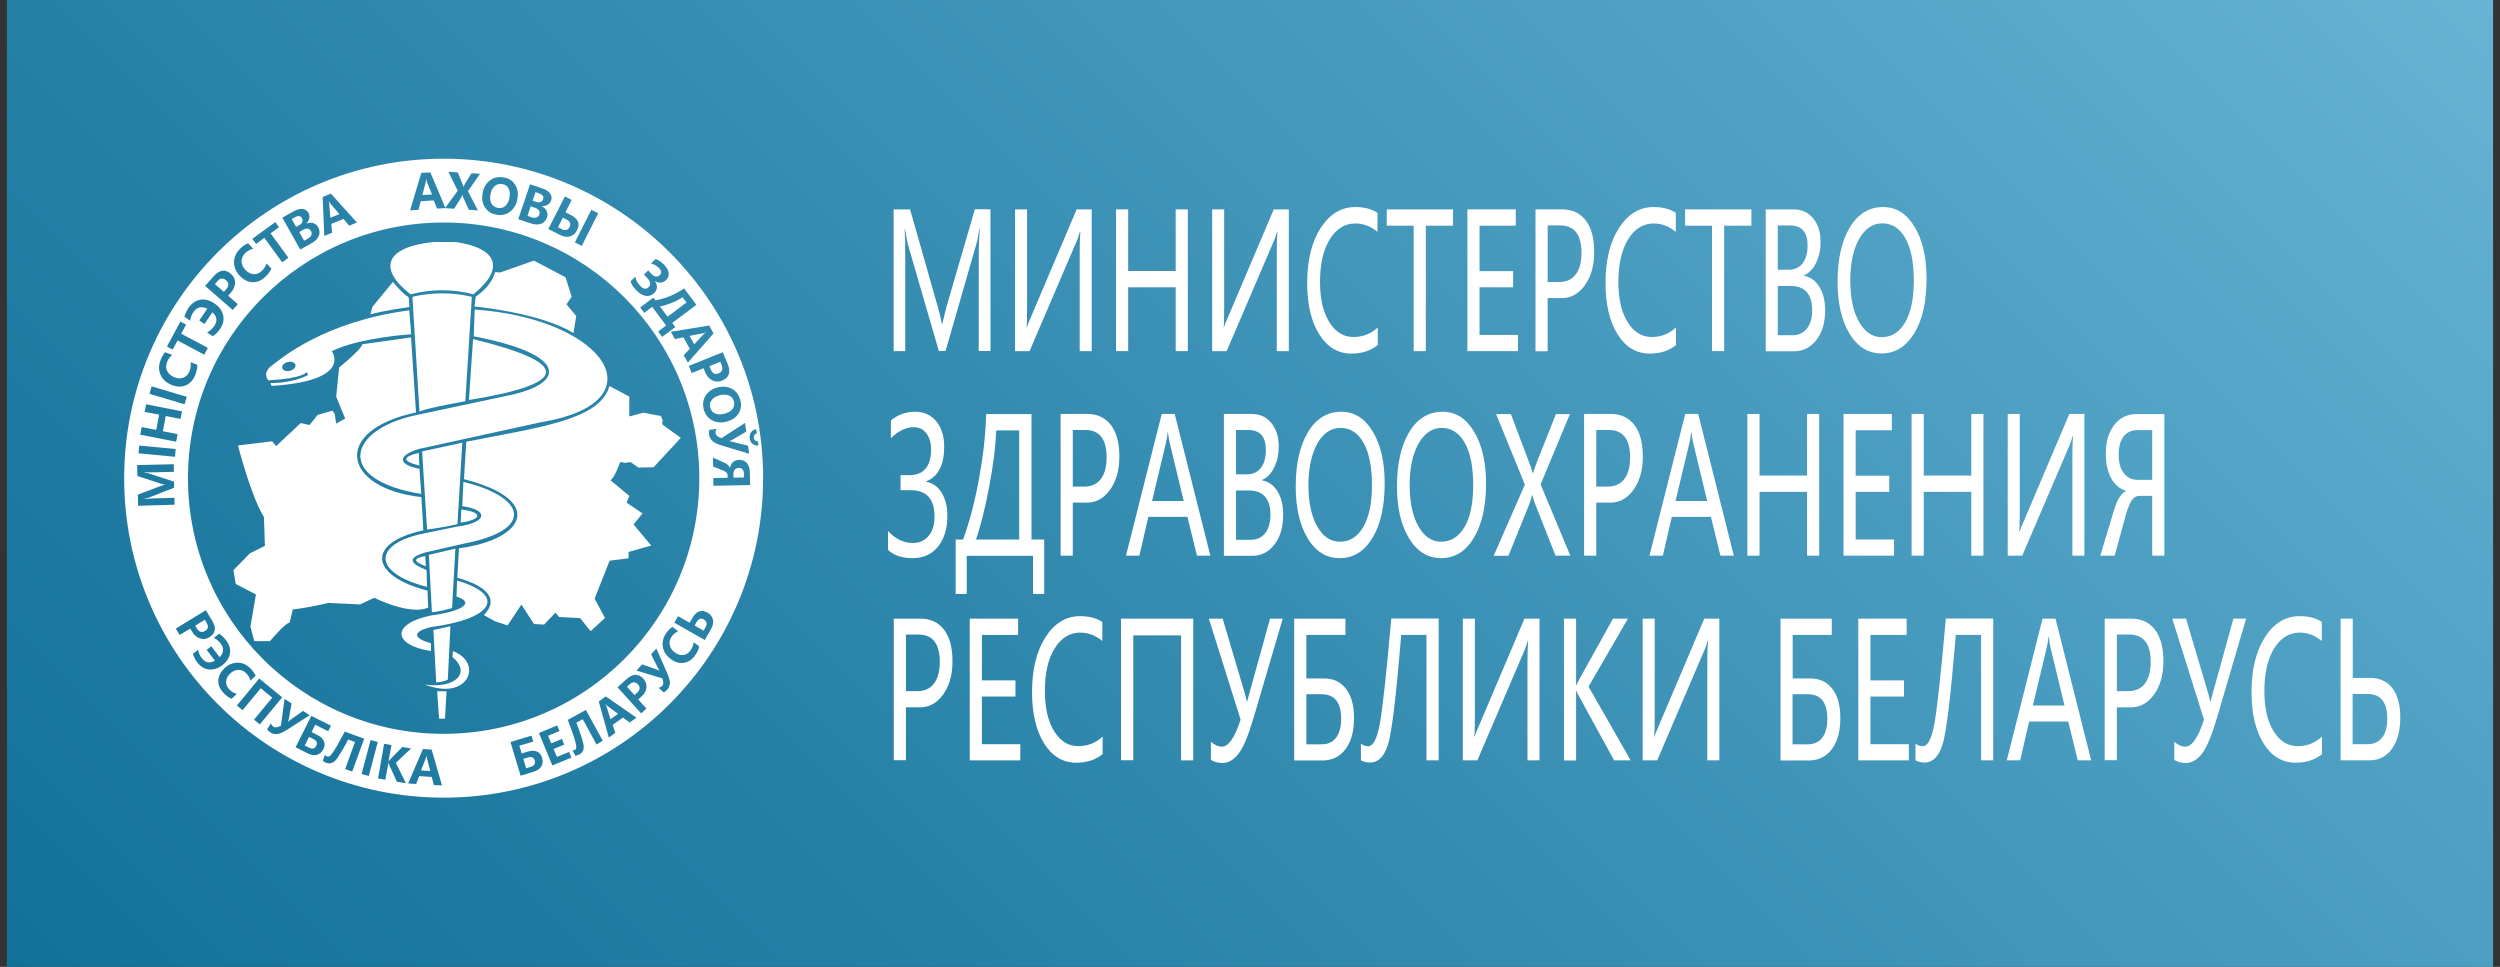 <svg width="181" height="70" viewBox="0 0 181 70" fill="none" xmlns="http://www.w3.org/2000/svg">
<rect x="0" y="0" width="181" height="70" fill="#333333" stroke="none"/>
<g clip-path="url(#clip0_3_2)">
<g clip-path="url(#clip1_3_2)">
<path d="M180.5 0H0.5V70.29H180.5V0Z" fill="url(#paint0_linear_3_2)"/>
<path d="M70.86 25.42V18.62C70.86 18.06 70.88 17.39 70.93 16.6H70.9C70.82 17.09 70.76 17.44 70.7 17.63L68.46 25.41H67.97L65.73 17.69C65.68 17.51 65.61 17.15 65.53 16.6H65.5C65.53 17.08 65.54 17.77 65.54 18.68V25.42H64.7V15.16H65.89L67.89 22.19C68.04 22.73 68.14 23.15 68.19 23.45H68.22C68.37 22.82 68.48 22.39 68.54 22.16L70.58 15.15H71.71V25.41H70.86V25.42Z" fill="white"/>
<path d="M79.04 25.42H78.17V18.21C78.17 17.58 78.19 17.1 78.22 16.77H78.19C78.12 17.03 78.04 17.25 77.96 17.44L74.54 25.42H73.49V15.16H74.36V22.21C74.36 22.98 74.35 23.48 74.32 23.71H74.34C74.39 23.54 74.48 23.3 74.62 23L77.95 15.16H79.04V25.42Z" fill="white"/>
<path d="M86 25.42H85.12V20.8H81.68V25.42H80.8V15.16H81.68V19.62H85.12V15.16H86V25.42Z" fill="white"/>
<path d="M93.31 25.42H92.44V18.21C92.44 17.58 92.46 17.1 92.49 16.77H92.46C92.39 17.03 92.31 17.25 92.23 17.44L88.81 25.42H87.76V15.16H88.63V22.21C88.63 22.98 88.62 23.48 88.59 23.71H88.61C88.66 23.54 88.75 23.3 88.89 23L92.22 15.16H93.31V25.42Z" fill="white"/>
<path d="M99.72 25C99.22 25.4 98.59 25.6 97.84 25.6C96.87 25.6 96.09 25.13 95.51 24.2C94.93 23.27 94.64 22.03 94.64 20.49C94.64 18.84 94.97 17.51 95.62 16.5C96.28 15.49 97.11 14.99 98.12 14.99C98.77 14.99 99.31 15.13 99.73 15.41V16.79C99.24 16.38 98.71 16.18 98.13 16.18C97.37 16.18 96.75 16.56 96.28 17.32C95.81 18.08 95.57 19.11 95.57 20.4C95.57 21.63 95.79 22.6 96.24 23.32C96.69 24.04 97.27 24.4 97.99 24.4C98.66 24.4 99.25 24.17 99.75 23.71V25H99.72Z" fill="white"/>
<path d="M105.19 16.34H103.23V25.42H102.35V16.34H100.4V15.16H105.2V16.34H105.19Z" fill="white"/>
<path d="M109.89 25.42H106.24V15.16H109.74V16.34H107.12V19.63H109.55V20.8H107.12V24.25H109.9V25.42H109.89Z" fill="white"/>
<path d="M112.05 21.59V25.43H111.17V15.16H113.1C113.83 15.16 114.4 15.43 114.81 15.96C115.22 16.49 115.42 17.26 115.42 18.25C115.42 19.26 115.18 20.07 114.71 20.7C114.24 21.33 113.64 21.62 112.93 21.58H112.05V21.59ZM112.05 16.33V20.42H112.86C113.4 20.42 113.8 20.24 114.08 19.87C114.36 19.51 114.5 18.98 114.5 18.3C114.5 16.98 113.98 16.32 112.95 16.32H112.05V16.33Z" fill="white"/>
<path d="M121.32 25C120.82 25.4 120.19 25.6 119.44 25.6C118.47 25.6 117.69 25.13 117.11 24.2C116.53 23.27 116.24 22.03 116.24 20.49C116.24 18.84 116.57 17.51 117.22 16.5C117.87 15.49 118.71 14.99 119.72 14.99C120.37 14.99 120.91 15.13 121.33 15.41V16.79C120.84 16.38 120.31 16.18 119.73 16.18C118.97 16.18 118.35 16.56 117.88 17.32C117.41 18.08 117.17 19.11 117.17 20.4C117.17 21.63 117.39 22.6 117.84 23.32C118.28 24.04 118.87 24.4 119.59 24.4C120.26 24.4 120.85 24.17 121.34 23.71V25H121.32Z" fill="white"/>
<path d="M126.79 16.34H124.83V25.42H123.95V16.34H122V15.16H126.8V16.34H126.79Z" fill="white"/>
<path d="M127.84 25.42V15.16H129.84C130.44 15.16 130.91 15.37 131.27 15.81C131.63 16.24 131.81 16.81 131.81 17.52C131.81 18.09 131.7 18.58 131.49 19.02C131.28 19.46 130.99 19.76 130.61 19.94V19.97C131.07 20.05 131.44 20.31 131.72 20.76C132 21.21 132.14 21.78 132.14 22.47C132.14 23.35 131.93 24.07 131.51 24.61C131.09 25.15 130.55 25.43 129.9 25.43H127.84V25.42ZM128.71 16.32V19.53H129.51C129.93 19.53 130.27 19.37 130.51 19.06C130.75 18.75 130.87 18.32 130.87 17.77C130.87 16.8 130.44 16.32 129.59 16.32H128.71ZM128.71 20.69V24.27H129.76C130.22 24.27 130.57 24.11 130.82 23.79C131.07 23.47 131.2 23.03 131.2 22.46C131.2 21.29 130.67 20.7 129.62 20.7H128.71V20.69Z" fill="white"/>
<path d="M133.04 20.41C133.04 18.75 133.34 17.44 133.93 16.46C134.52 15.48 135.33 14.99 136.34 14.99C137.28 14.99 138.05 15.47 138.62 16.43C139.2 17.39 139.48 18.64 139.48 20.17C139.48 21.84 139.19 23.16 138.59 24.13C137.99 25.1 137.21 25.59 136.22 25.59C135.26 25.59 134.48 25.11 133.9 24.15C133.33 23.2 133.04 21.95 133.04 20.41ZM133.96 20.31C133.96 21.55 134.17 22.55 134.59 23.29C135.01 24.04 135.56 24.41 136.23 24.41C136.96 24.41 137.52 24.05 137.94 23.33C138.35 22.61 138.56 21.61 138.56 20.32C138.56 19 138.36 17.97 137.95 17.25C137.54 16.53 136.99 16.17 136.28 16.17C135.59 16.17 135.03 16.55 134.59 17.31C134.17 18.08 133.96 19.08 133.96 20.31Z" fill="white"/>
<path d="M64.28 38.43C64.81 39.01 65.41 39.31 66.09 39.31C66.57 39.31 66.95 39.14 67.24 38.79C67.53 38.44 67.66 37.98 67.66 37.4C67.66 36.12 67.08 35.49 65.93 35.49H65.2V34.4H65.87C66.36 34.4 66.75 34.24 67.01 33.93C67.28 33.61 67.41 33.16 67.41 32.58C67.41 32.07 67.3 31.67 67.07 31.37C66.84 31.07 66.54 30.93 66.15 30.93C65.59 30.93 65.04 31.2 64.5 31.73V30.44C65.01 30.02 65.59 29.81 66.25 29.81C66.89 29.81 67.41 30.04 67.79 30.51C68.17 30.97 68.36 31.59 68.36 32.34C68.36 33.66 67.93 34.5 67.06 34.85V34.88C67.54 34.97 67.91 35.24 68.18 35.68C68.45 36.13 68.59 36.68 68.59 37.33C68.59 38.27 68.36 39.02 67.91 39.58C67.45 40.14 66.84 40.41 66.08 40.41C65.3 40.41 64.71 40.21 64.29 39.81V38.43H64.28Z" fill="white"/>
<path d="M75.59 43H74.79V40.24H69.99V43H69.19V39.06H69.73C70.2 37.75 70.59 36.27 70.89 34.61C71.19 32.96 71.36 31.41 71.4 29.98H74.68V39.06H75.6V43H75.59ZM73.79 39.06V31.16H72.13C72.08 32.34 71.91 33.69 71.62 35.22C71.33 36.75 71.02 38.03 70.66 39.06H73.79Z" fill="white"/>
<path d="M77.67 36.4V40.23H76.79V29.97H78.72C79.45 29.97 80.02 30.24 80.43 30.77C80.84 31.3 81.04 32.07 81.04 33.06C81.04 34.07 80.8 34.88 80.33 35.51C79.86 36.14 79.26 36.43 78.55 36.39H77.67V36.4ZM77.67 31.14V35.23H78.48C79.02 35.23 79.42 35.05 79.7 34.68C79.98 34.31 80.12 33.79 80.12 33.11C80.12 31.79 79.6 31.13 78.57 31.13H77.67V31.14Z" fill="white"/>
<path d="M87.63 40.23H86.66L85.97 37.42H83.14L82.49 40.23H81.52L84.11 29.97H85.05L87.63 40.23ZM85.7 36.27L84.67 32C84.64 31.86 84.6 31.62 84.56 31.28H84.54C84.51 31.59 84.47 31.83 84.43 32L83.41 36.27H85.7Z" fill="white"/>
<path d="M88.61 40.23V29.97H90.61C91.21 29.97 91.68 30.18 92.04 30.62C92.4 31.06 92.58 31.62 92.58 32.33C92.58 32.9 92.47 33.39 92.26 33.83C92.05 34.27 91.76 34.57 91.38 34.75V34.78C91.84 34.86 92.21 35.12 92.49 35.57C92.77 36.02 92.9 36.59 92.9 37.28C92.9 38.16 92.69 38.88 92.27 39.42C91.85 39.97 91.31 40.24 90.66 40.24H88.61V40.23ZM89.49 31.13V34.34H90.29C90.71 34.34 91.05 34.18 91.29 33.87C91.53 33.56 91.65 33.13 91.65 32.58C91.65 31.61 91.22 31.13 90.37 31.13H89.49ZM89.49 35.5V39.08H90.54C91 39.08 91.35 38.92 91.6 38.6C91.85 38.28 91.98 37.84 91.98 37.27C91.98 36.1 91.45 35.51 90.4 35.51H89.49V35.5Z" fill="white"/>
<path d="M93.81 35.23C93.81 33.57 94.11 32.26 94.7 31.28C95.29 30.3 96.1 29.81 97.11 29.81C98.05 29.81 98.82 30.29 99.39 31.25C99.97 32.21 100.25 33.46 100.25 34.99C100.25 36.66 99.96 37.98 99.36 38.95C98.77 39.93 97.98 40.41 96.99 40.41C96.02 40.41 95.25 39.93 94.67 38.97C94.1 38.01 93.81 36.76 93.81 35.23ZM94.73 35.12C94.73 36.36 94.94 37.36 95.36 38.1C95.78 38.85 96.33 39.22 97 39.22C97.73 39.22 98.29 38.86 98.71 38.14C99.12 37.42 99.33 36.42 99.33 35.13C99.33 33.81 99.13 32.78 98.72 32.06C98.32 31.34 97.76 30.98 97.05 30.98C96.36 30.98 95.8 31.36 95.37 32.12C94.95 32.89 94.73 33.89 94.73 35.12Z" fill="white"/>
<path d="M101.14 35.23C101.14 33.57 101.44 32.26 102.03 31.28C102.62 30.3 103.43 29.81 104.44 29.81C105.39 29.81 106.15 30.29 106.72 31.25C107.3 32.21 107.59 33.46 107.59 34.99C107.59 36.66 107.29 37.98 106.7 38.95C106.11 39.93 105.32 40.41 104.33 40.41C103.37 40.41 102.59 39.93 102.01 38.97C101.43 38.01 101.14 36.76 101.14 35.23ZM102.06 35.12C102.06 36.36 102.27 37.36 102.69 38.1C103.11 38.85 103.66 39.22 104.33 39.22C105.05 39.22 105.62 38.86 106.04 38.14C106.46 37.42 106.66 36.42 106.66 35.13C106.66 33.81 106.46 32.78 106.05 32.06C105.64 31.34 105.09 30.98 104.38 30.98C103.69 30.98 103.13 31.36 102.7 32.12C102.27 32.89 102.06 33.89 102.06 35.12Z" fill="white"/>
<path d="M113.69 40.23H112.62L111.1 36.37C111.06 36.28 111.01 36.1 110.95 35.84H110.93C110.92 35.88 110.87 36.05 110.77 36.38L109.21 40.24H108.14L110.4 35.09L108.32 29.98H109.39L110.73 33.53C110.81 33.74 110.89 33.98 110.97 34.26H110.99C111.06 34.02 111.15 33.77 111.25 33.5L112.65 29.98H113.66L111.54 35.07L113.69 40.23Z" fill="white"/>
<path d="M115.57 36.4V40.23H114.69V29.97H116.62C117.35 29.97 117.92 30.24 118.33 30.77C118.74 31.3 118.94 32.07 118.94 33.06C118.94 34.07 118.7 34.88 118.23 35.51C117.76 36.14 117.16 36.43 116.45 36.39H115.57V36.4ZM115.57 31.14V35.23H116.38C116.92 35.23 117.32 35.05 117.6 34.68C117.88 34.32 118.02 33.79 118.02 33.11C118.02 31.79 117.5 31.13 116.47 31.13H115.57V31.14Z" fill="white"/>
<path d="M125.53 40.23H124.56L123.87 37.42H121.04L120.39 40.23H119.42L122.01 29.97H122.95L125.53 40.23ZM123.6 36.27L122.57 32C122.54 31.86 122.5 31.62 122.46 31.28H122.44C122.41 31.59 122.37 31.83 122.33 32L121.31 36.27H123.6Z" fill="white"/>
<path d="M131.71 40.23H130.83V35.61H127.39V40.23H126.51V29.97H127.39V34.43H130.83V29.97H131.71V40.23Z" fill="white"/>
<path d="M137.12 40.23H133.47V29.97H136.97V31.15H134.35V34.44H136.78V35.61H134.35V39.06H137.13V40.23H137.12Z" fill="white"/>
<path d="M143.6 40.23H142.72V35.61H139.28V40.23H138.4V29.97H139.28V34.43H142.72V29.97H143.6V40.23Z" fill="white"/>
<path d="M150.91 40.23H150.04V33.02C150.04 32.39 150.06 31.91 150.09 31.58H150.06C149.99 31.84 149.91 32.06 149.83 32.25L146.41 40.23H145.36V29.97H146.23V37.02C146.23 37.79 146.22 38.29 146.19 38.52H146.21C146.26 38.35 146.36 38.11 146.49 37.81L149.82 29.97H150.91V40.23Z" fill="white"/>
<path d="M156.7 40.23H155.82V35.9H154.9C154.71 35.9 154.54 35.98 154.4 36.14C154.26 36.3 154.1 36.65 153.94 37.18L153.1 40.23H152.06L153.08 36.85C153.28 36.19 153.55 35.76 153.9 35.56V35.53C153.43 35.37 153.07 35.06 152.83 34.59C152.59 34.12 152.46 33.55 152.46 32.88C152.46 32 152.66 31.3 153.07 30.77C153.48 30.24 154.02 29.98 154.69 29.98H156.7V40.23ZM155.82 34.75V31.14H154.77C154.33 31.14 153.99 31.29 153.75 31.6C153.51 31.91 153.39 32.35 153.39 32.91C153.39 33.48 153.51 33.93 153.76 34.25C154.01 34.58 154.34 34.74 154.75 34.74H155.82V34.75Z" fill="white"/>
<path d="M65.59 51.21V55.04H64.71V44.79H66.64C67.37 44.79 67.94 45.06 68.35 45.59C68.76 46.12 68.96 46.89 68.96 47.88C68.96 48.89 68.72 49.7 68.25 50.33C67.78 50.96 67.18 51.25 66.47 51.21H65.59ZM65.59 45.95V50.04H66.4C66.94 50.04 67.34 49.86 67.62 49.49C67.9 49.12 68.04 48.6 68.04 47.92C68.04 46.6 67.52 45.94 66.49 45.94H65.59V45.95Z" fill="white"/>
<path d="M73.87 55.05H70.21V44.79H73.71V45.97H71.09V49.26H73.52V50.43H71.09V53.88H73.87V55.05Z" fill="white"/>
<path d="M79.8 54.62C79.3 55.02 78.67 55.22 77.92 55.22C76.95 55.22 76.17 54.75 75.59 53.82C75.01 52.89 74.72 51.65 74.72 50.11C74.72 48.46 75.05 47.13 75.7 46.12C76.35 45.11 77.19 44.61 78.2 44.61C78.85 44.61 79.39 44.75 79.81 45.03V46.41C79.32 46 78.79 45.8 78.21 45.8C77.45 45.8 76.83 46.18 76.36 46.94C75.88 47.7 75.65 48.73 75.65 50.02C75.65 51.25 75.87 52.22 76.32 52.94C76.76 53.66 77.35 54.02 78.07 54.02C78.74 54.02 79.33 53.79 79.83 53.33V54.62H79.8Z" fill="white"/>
<path d="M86.4 55.05H85.51V46H82.05V55.04H81.16V44.79H86.39V55.05H86.4Z" fill="white"/>
<path d="M92.87 44.79L90.77 51.94C90.38 53.26 90.01 54.14 89.66 54.58C89.31 55.02 88.93 55.24 88.52 55.24C88.19 55.24 87.91 55.17 87.67 55.02V53.7C87.94 53.94 88.2 54.06 88.46 54.06C88.94 54.06 89.4 53.41 89.82 52.1L87.52 44.79H88.52L90.1 50.12C90.14 50.23 90.19 50.46 90.28 50.81H90.29C90.3 50.76 90.32 50.67 90.36 50.54C90.4 50.41 90.44 50.26 90.48 50.1L91.95 44.79H92.87Z" fill="white"/>
<path d="M93.7 55.05V44.79H97.41V45.97H94.58V49.12H95.87C96.54 49.12 97.06 49.37 97.45 49.87C97.84 50.37 98.03 51.07 98.03 51.98C98.03 52.93 97.83 53.68 97.43 54.22C97.03 54.76 96.49 55.04 95.8 55.06H93.7V55.05ZM94.58 50.26V53.89H95.67C96.13 53.89 96.49 53.73 96.73 53.41C96.97 53.09 97.1 52.63 97.1 52.04C97.1 50.85 96.62 50.26 95.67 50.26H94.58Z" fill="white"/>
<path d="M104.15 55.05H103.28V45.97H101.45C101.08 50.44 100.76 53.1 100.48 53.94C100.2 54.79 99.77 55.21 99.2 55.21C98.97 55.21 98.74 55.16 98.53 55.05V53.84C98.69 53.97 98.87 54.03 99.06 54.03C99.41 54.03 99.69 53.5 99.89 52.45C100.09 51.4 100.37 48.84 100.73 44.78H104.16V55.05H104.15Z" fill="white"/>
<path d="M111.46 55.05H110.59V47.84C110.59 47.21 110.61 46.73 110.64 46.4H110.61C110.54 46.66 110.46 46.88 110.38 47.07L106.96 55.05H105.91V44.79H106.78V51.84C106.78 52.61 106.77 53.11 106.74 53.34H106.76C106.81 53.17 106.9 52.93 107.04 52.63L110.37 44.79H111.46V55.05Z" fill="white"/>
<path d="M118.06 55.05H116.86L114.31 50.39C114.22 50.23 114.16 50.1 114.13 50.01H114.11V55.06H113.23V44.79H114.11V49.62H114.13C114.18 49.5 114.24 49.37 114.31 49.24L116.78 44.79H117.86L115.01 49.71L118.06 55.05Z" fill="white"/>
<path d="M124.48 55.05H123.61V47.84C123.61 47.21 123.63 46.73 123.66 46.4H123.63C123.56 46.66 123.48 46.88 123.4 47.07L119.98 55.05H118.93V44.79H119.8V51.84C119.8 52.61 119.79 53.11 119.76 53.34H119.78C119.83 53.17 119.93 52.93 120.06 52.63L123.39 44.79H124.48V55.05Z" fill="white"/>
<path d="M128.91 55.05V44.79H132.62V45.97H129.79V49.12H131.08C131.75 49.12 132.27 49.37 132.66 49.87C133.05 50.37 133.24 51.07 133.24 51.98C133.24 52.93 133.04 53.68 132.64 54.22C132.24 54.76 131.7 55.04 131.01 55.06H128.91V55.05ZM129.78 50.26V53.89H130.87C131.33 53.89 131.69 53.73 131.93 53.41C132.18 53.09 132.3 52.63 132.3 52.04C132.3 50.85 131.82 50.26 130.87 50.26H129.78Z" fill="white"/>
<path d="M138.19 55.05H134.54V44.79H138.04V45.97H135.42V49.26H137.85V50.43H135.42V53.88H138.2V55.05H138.19Z" fill="white"/>
<path d="M144.3 55.05H143.43V45.97H141.6C141.23 50.44 140.91 53.1 140.63 53.94C140.35 54.78 139.92 55.21 139.35 55.21C139.12 55.21 138.89 55.16 138.68 55.05V53.84C138.84 53.97 139.02 54.03 139.21 54.03C139.56 54.03 139.84 53.5 140.04 52.45C140.24 51.39 140.52 48.84 140.88 44.78H144.31V55.05H144.3Z" fill="white"/>
<path d="M151.4 55.05H150.43L149.74 52.24H146.91L146.26 55.05H145.29L147.88 44.79H148.82L151.4 55.05ZM149.47 51.08L148.44 46.81C148.41 46.67 148.37 46.43 148.33 46.09H148.31C148.28 46.4 148.24 46.64 148.2 46.81L147.18 51.08H149.47Z" fill="white"/>
<path d="M153.26 51.21V55.04H152.38V44.79H154.31C155.04 44.79 155.61 45.06 156.02 45.59C156.43 46.12 156.63 46.89 156.63 47.88C156.63 48.89 156.39 49.7 155.92 50.33C155.45 50.96 154.85 51.25 154.14 51.21H153.26ZM153.26 45.95V50.04H154.07C154.61 50.04 155.01 49.86 155.29 49.49C155.57 49.13 155.71 48.6 155.71 47.92C155.71 46.6 155.19 45.94 154.16 45.94H153.26V45.95Z" fill="white"/>
<path d="M162.62 44.79L160.52 51.94C160.13 53.26 159.76 54.14 159.41 54.58C159.06 55.02 158.68 55.24 158.27 55.24C157.94 55.24 157.66 55.17 157.42 55.02V53.7C157.69 53.94 157.95 54.06 158.21 54.06C158.69 54.06 159.15 53.41 159.57 52.1L157.27 44.79H158.27L159.85 50.12C159.89 50.23 159.94 50.46 160.03 50.81H160.04C160.05 50.76 160.07 50.67 160.11 50.54C160.15 50.41 160.19 50.26 160.23 50.1L161.7 44.79H162.62Z" fill="white"/>
<path d="M168.09 54.62C167.59 55.02 166.96 55.22 166.21 55.22C165.24 55.22 164.46 54.75 163.88 53.82C163.3 52.89 163.01 51.65 163.01 50.11C163.01 48.46 163.34 47.13 163.99 46.12C164.64 45.11 165.48 44.61 166.49 44.61C167.14 44.61 167.68 44.75 168.1 45.03V46.41C167.61 46 167.08 45.8 166.5 45.8C165.74 45.8 165.12 46.18 164.65 46.94C164.18 47.7 163.94 48.73 163.94 50.02C163.94 51.25 164.16 52.22 164.61 52.94C165.05 53.66 165.64 54.02 166.36 54.02C167.03 54.02 167.62 53.79 168.11 53.33V54.62H168.09Z" fill="white"/>
<path d="M169.46 55.05V44.79H170.34V49.08H171.6C172.29 49.08 172.83 49.33 173.21 49.83C173.59 50.33 173.78 51.04 173.78 51.95C173.78 52.9 173.58 53.65 173.18 54.21C172.78 54.77 172.23 55.05 171.53 55.05H169.46ZM170.33 50.24V53.88H171.4C171.86 53.88 172.22 53.72 172.47 53.4C172.72 53.08 172.84 52.62 172.84 52.03C172.84 50.84 172.36 50.24 171.41 50.24H170.33Z" fill="white"/>
<path d="M29.76 24.43L26.23 24.92C26.23 24.92 26.31 25.16 24.55 26.61L24.34 28.72L24.99 30.3L24.34 30.67L24.23 29.96L24.07 29.73L23 30.04L22.41 30.77L21.77 30.63L19.99 32.3L19.71 31.95L17.23 32.25C17.23 32.25 18.16 35.91 19.11 37.44L19.18 39.52L18.09 40.06L16.9 41.28L17.07 42.28L18.53 43.04L18.13 45.36L18.41 46.42H19.54C19.54 46.42 20.69 45.06 20.97 45.08L21.2 44.12C21.2 44.12 21.92 44.08 23.79 43.65L26.07 43.76L27.09 43.28C27.09 43.28 29.68 44.58 31 43.99L30.95 42.76C26.78 41.7 26.47 39.29 30.65 38.4L30.51 35.99C24.81 35.37 23.95 31.16 30.12 29.86L29.76 24.43Z" fill="white"/>
<path d="M26.82 22.76L26.96 22.22L28.45 20.41C28.45 20.41 29.09 21.22 29.57 21.51C29.63 21.58 29.63 22.23 29.63 22.23C29.63 22.23 27.69 22.5 26.82 22.76Z" fill="white"/>
<path d="M34.44 21.48L34.36 22.19C34.36 22.19 39.11 22.63 41.52 24.11L41.72 22.88L41.01 22.03L41.39 21.48L40.94 20.07L38.65 18.87L36.2 19.73L35.85 19.7C35.84 19.7 35.68 20.63 34.44 21.48Z" fill="white"/>
<path d="M34.25 24.55C41.39 26.3 41.29 27.77 33.95 28.96L34.25 24.55Z" fill="white"/>
<path d="M30.32 32.78C29.1 33.09 29.11 33.4 30.36 33.71L30.32 32.78Z" fill="white"/>
<path d="M35.03 44.53L35.83 44.98L36.75 45.28L37.75 43.77L38.66 45.18L39.39 45.22L40.21 44.36L40.48 44.67L42 44.75L42.76 45.7L43.8 44.74L43.05 43.34L44.14 40.59L45.51 40.42V39.96L47.15 39.5L45.87 37.97L46.52 37.17L45.36 36.39L45.57 35.91L44.2 34.77C44.2 34.77 44.47 34.65 44.9 33.45L45.27 33.51L45.65 33.45L46.21 33.85L47.32 33.83L49.29 31.7L47.97 30.75L47.93 30.51H48.01L47.85 30.12L46.58 29.88L45.56 30.15V28.71L44.12 27.95C43.47 30.39 39.09 30.93 33.76 31.98L33.59 34.69C39.45 36.18 38.1 39.04 33.23 39.7L33.11 41.83C35.06 42.37 36.24 43.29 35.03 44.53Z" fill="white"/>
<path d="M30.79 40.26C29.9 40.41 29.91 40.66 30.83 41L30.79 40.26Z" fill="white"/>
<path d="M33.35 37.84C34.93 37.61 34.98 37.08 33.4 36.89L33.35 37.84Z" fill="white"/>
<path d="M31.65 50.05H32.33L32.22 52.03H31.79L31.65 50.05Z" fill="white"/>
<path d="M31.38 45.61L32.61 45.34L32.42 49.21C32.42 49.21 32.12 49.37 31.58 49.41L31.38 45.61Z" fill="white"/>
<path d="M31.05 40.17L32.97 39.72L32.73 44.02C32.73 44.02 31.9 44.27 31.27 44.33L31.05 40.17Z" fill="white"/>
<path d="M30.92 38.34L30.56 32.68L33.47 32.05L33.12 37.95C33.11 37.94 32.24 38.17 30.92 38.34Z" fill="white"/>
<path d="M29.86 21.49C29.86 21.49 31.87 20.93 34.16 21.49L33.69 29.05C33.69 29.05 31.09 29.5 30.37 29.79L29.86 21.49Z" fill="white"/>
<path d="M34.27 21.31C32.76 20.91 31.24 20.92 29.72 21.31C27.29 19.41 27.94 17.87 31.4 17.52H32.97C36.12 17.97 36.52 19.5 34.27 21.31Z" fill="white"/>
<path d="M29.77 24.2L29.63 22.47C23.47 23.27 20.33 25.97 19.64 26.5C18.95 27.03 19.43 27.54 19.43 27.54C22.04 27.39 22.2 26.93 22.2 26.93L22.31 27.15C21.07 27.79 19.58 27.73 19.58 27.73L19.66 27.94C25.62 27.56 24.02 25.42 24.02 25.42C26.09 24.42 29.77 24.2 29.77 24.2ZM20.98 26.85C20.71 26.91 20.47 26.82 20.43 26.64C20.39 26.47 20.57 26.27 20.84 26.21C21.11 26.15 21.35 26.24 21.39 26.42C21.43 26.59 21.25 26.79 20.98 26.85Z" fill="white"/>
<path d="M32.79 47.14C35.02 47.98 33.94 50.8 30.76 49.56C32.84 49.87 34.19 48.78 32.76 47.57" fill="white"/>
<path d="M31.2 45.4C29.91 45.7 29.83 46.2 31.2 46.57V47.14C28.39 46.69 28.33 45.15 31.2 44.56C33.33 44.29 34.49 43.65 33.05 43.19L33.09 42.03C36.76 43.13 35.65 44.82 31.2 45.4Z" fill="white"/>
<path d="M33.55 34.89L33.47 36.65C35.35 36.89 35.36 37.83 33.12 38.12L30.69 38.62C26.96 39.38 26.95 41.49 30.92 42.49L30.88 41.27C29.61 40.77 29.51 40.38 30.78 40L33.62 39.35C38.72 38.37 38.12 36 33.55 34.89Z" fill="white"/>
<path d="M30.3 32.51C28.77 32.98 28.81 33.65 30.37 33.94L30.5 35.76C24.22 34.76 25.14 31.09 30.15 30.05L36.91 28.61C40.93 27.76 41.21 25.67 34.3 24.35L34.37 22.41C43.94 23.09 47.85 29.16 39.11 30.58L30.3 32.51Z" fill="white"/>
<path d="M21.89 16.07C21.92 15.98 21.91 15.89 21.86 15.79C21.76 15.61 21.58 15.6 21.33 15.74L21.12 15.86L21.44 16.43L21.67 16.3C21.78 16.24 21.86 16.16 21.89 16.07Z" fill="white"/>
<path d="M30.91 13.18C30.89 13.12 30.87 13.05 30.86 12.95H30.85C30.85 13.03 30.84 13.1 30.82 13.18L30.58 14.12L31.28 14.08L30.91 13.18Z" fill="white"/>
<path d="M38.23 54.84L37.89 54.94L38.09 55.62L38.42 55.52C38.69 55.44 38.78 55.28 38.71 55.05C38.64 54.83 38.48 54.76 38.23 54.84Z" fill="white"/>
<path d="M23.92 15.77L24.57 15.5L23.94 14.77C23.9 14.72 23.86 14.66 23.81 14.57L23.8 14.58C23.82 14.65 23.84 14.73 23.84 14.8L23.92 15.77Z" fill="white"/>
<path d="M22.3 17.27C22.42 17.2 22.5 17.12 22.54 17.02C22.58 16.92 22.57 16.82 22.51 16.72C22.46 16.62 22.38 16.57 22.28 16.55C22.18 16.54 22.07 16.56 21.94 16.64L21.66 16.8L22.02 17.43L22.3 17.27Z" fill="white"/>
<path d="M15.72 20.38L15.56 20.57L16.21 21.13L16.37 20.95C16.59 20.7 16.58 20.48 16.37 20.29C16.14 20.1 15.93 20.13 15.72 20.38Z" fill="white"/>
<path d="M14.85 45.68C15.08 45.54 15.11 45.34 14.95 45.07L14.83 44.87L14.13 45.3L14.25 45.5C14.41 45.76 14.62 45.82 14.85 45.68Z" fill="white"/>
<path d="M36.03 15.05C36.24 15.09 36.43 15.05 36.58 14.92C36.73 14.79 36.83 14.6 36.88 14.34C36.93 14.07 36.92 13.84 36.83 13.66C36.74 13.48 36.6 13.37 36.38 13.33C36.17 13.29 35.98 13.33 35.82 13.47C35.66 13.61 35.56 13.8 35.51 14.06C35.46 14.31 35.48 14.53 35.57 14.72C35.67 14.89 35.82 15.01 36.03 15.05Z" fill="white"/>
<path d="M30.89 54.7H30.88C30.87 54.77 30.85 54.84 30.82 54.91L30.48 55.78L31.15 55.82L30.92 54.92C30.9 54.87 30.9 54.79 30.89 54.7Z" fill="white"/>
<path d="M22.7 53.51L22.38 53.35L22.06 53.98L22.37 54.13C22.62 54.25 22.8 54.21 22.9 53.99C23 53.8 22.94 53.63 22.7 53.51Z" fill="white"/>
<path d="M49.7 21.9L49.42 21.52C48.96 21.83 48.41 22.05 47.78 22.19L48.33 22.93L49.7 21.9Z" fill="white"/>
<path d="M52.03 27.03C52.29 26.92 52.36 26.72 52.24 26.42L52.15 26.19L51.36 26.51L51.45 26.73C51.57 27.04 51.77 27.14 52.03 27.03Z" fill="white"/>
<path d="M53.48 33.88C53.37 33.88 53.27 33.92 53.2 34C53.13 34.08 53.1 34.18 53.1 34.31L53.11 34.58L53.86 34.57V34.3C53.85 34.01 53.72 33.87 53.48 33.88Z" fill="white"/>
<path d="M32.12 11.49C19.34 11.49 8.99 21.85 8.99 34.62C8.99 47.4 19.35 57.75 32.12 57.75C44.9 57.75 55.25 47.39 55.25 34.62C55.26 21.85 44.9 11.49 32.12 11.49ZM54.03 31.25L53 31.85C52.95 31.88 52.88 31.91 52.8 31.94C52.86 31.95 52.93 31.96 53.01 31.98L54.16 32.27L54.24 32.85L52.33 32.28C51.94 32.16 51.68 32.04 51.56 31.91C51.44 31.78 51.36 31.63 51.34 31.46C51.32 31.32 51.33 31.21 51.36 31.12L51.87 31.05C51.82 31.16 51.8 31.26 51.81 31.37C51.83 31.52 51.97 31.64 52.24 31.72L53.94 30.62L54.03 31.25ZM53.6 28.97C53.7 29.33 53.65 29.66 53.47 29.94C53.28 30.23 53 30.42 52.62 30.52C52.22 30.63 51.87 30.6 51.56 30.43C51.25 30.27 51.05 30 50.95 29.63C50.86 29.27 50.9 28.94 51.08 28.65C51.26 28.36 51.54 28.16 51.92 28.06C52.32 27.95 52.68 27.98 52.99 28.15C53.29 28.31 53.5 28.59 53.6 28.97ZM52.68 26.34C52.93 26.94 52.79 27.35 52.27 27.56C52.02 27.66 51.78 27.65 51.55 27.53C51.32 27.41 51.16 27.21 51.05 26.93L50.94 26.66L50.08 27.01L49.87 26.49L52.33 25.5L52.68 26.34ZM51.66 24.14L49.8 26.25L49.5 25.72L49.94 25.25L49.48 24.42L48.86 24.55L48.57 24.02L51.35 23.57L51.66 24.14ZM49.53 20.88L50.42 22.07L48.67 23.38L48.89 23.68L47.94 24.39L47.65 24L48.23 23.57L47.22 22.22L46.64 22.65L46.35 22.26L47.3 21.55L47.44 21.74C48.14 21.63 48.84 21.35 49.53 20.88ZM46 20.03C46.04 20.28 46.16 20.5 46.34 20.69C46.57 20.93 46.78 20.97 46.96 20.79C47.14 20.61 47.11 20.39 46.85 20.12L46.62 19.88L46.93 19.58L47.15 19.81C47.38 20.05 47.58 20.09 47.76 19.92C47.92 19.77 47.9 19.59 47.7 19.39C47.56 19.25 47.37 19.14 47.13 19.07L47.47 18.75C47.7 18.84 47.9 18.98 48.09 19.17C48.27 19.36 48.38 19.55 48.41 19.75C48.44 19.95 48.38 20.13 48.23 20.27C47.99 20.51 47.71 20.53 47.41 20.34V20.35C47.52 20.5 47.57 20.65 47.56 20.81C47.55 20.96 47.49 21.1 47.37 21.21C47.18 21.39 46.98 21.46 46.75 21.42C46.52 21.38 46.29 21.25 46.06 21.01C45.83 20.78 45.7 20.56 45.65 20.37L46 20.03ZM43.31 15.44L42.12 17.8L41.62 17.55L42.81 15.19L43.31 15.44ZM41.39 14.47L40.94 15.37L41.3 15.55C41.86 15.83 42.02 16.2 41.78 16.66C41.66 16.91 41.48 17.06 41.26 17.12C41.04 17.18 40.8 17.14 40.53 17L39.7 16.58L40.9 14.22L41.39 14.47ZM38.38 13.34L39.26 13.64C39.53 13.73 39.72 13.85 39.83 14.01C39.94 14.16 39.97 14.33 39.9 14.52C39.85 14.66 39.77 14.76 39.64 14.83C39.51 14.9 39.38 14.93 39.23 14.93V14.94C39.4 15.02 39.51 15.13 39.58 15.28C39.65 15.42 39.66 15.58 39.6 15.74C39.52 15.97 39.38 16.12 39.18 16.2C38.97 16.28 38.73 16.27 38.45 16.18L37.52 15.87L38.38 13.34ZM34.94 13.97C35.02 13.56 35.2 13.26 35.49 13.05C35.78 12.84 36.11 12.78 36.5 12.85C36.87 12.92 37.14 13.11 37.31 13.4C37.49 13.69 37.53 14.03 37.46 14.42C37.38 14.83 37.2 15.13 36.91 15.34C36.63 15.55 36.3 15.61 35.92 15.54C35.55 15.47 35.28 15.28 35.09 14.99C34.92 14.69 34.87 14.35 34.94 13.97ZM30.5 12.52L31.16 12.48L32.24 15.04L33.14 13.81L32.46 12.44L33.14 12.48L33.48 13.31C33.51 13.38 33.53 13.45 33.55 13.53H33.56C33.59 13.46 33.62 13.39 33.66 13.31L34.14 12.54L34.76 12.58L33.88 13.84L34.6 15.23L33.94 15.19L33.53 14.28C33.52 14.25 33.5 14.19 33.49 14.1H33.48C33.47 14.14 33.44 14.2 33.41 14.27L32.88 15.11L32.21 15.07L31.64 15.1L31.41 14.51L30.46 14.57L30.3 15.19L29.69 15.23L30.5 12.52ZM23.96 14.02L25.84 16.11L25.28 16.34L24.87 15.85L23.99 16.21L24.04 16.85L23.48 17.08L23.36 14.26L23.96 14.02ZM21.24 15.31C21.49 15.17 21.71 15.11 21.9 15.13C22.09 15.15 22.23 15.24 22.33 15.41C22.4 15.53 22.42 15.67 22.39 15.81C22.36 15.95 22.29 16.08 22.18 16.18V16.19C22.35 16.12 22.51 16.11 22.67 16.15C22.82 16.19 22.94 16.29 23.03 16.44C23.15 16.65 23.17 16.86 23.09 17.06C23.01 17.27 22.85 17.44 22.59 17.59L21.74 18.07L20.44 15.76L21.24 15.31ZM19.93 16.08L20.2 16.45L19.59 16.89L20.88 18.66L20.43 18.99L19.14 17.22L18.54 17.66L18.27 17.29L19.93 16.08ZM17.42 17.97C17.61 17.8 17.79 17.68 17.96 17.61L18.33 18.01C18.13 18.05 17.95 18.15 17.78 18.3C17.59 18.47 17.5 18.67 17.49 18.9C17.49 19.13 17.58 19.34 17.76 19.53C17.94 19.72 18.13 19.83 18.34 19.85C18.55 19.87 18.75 19.79 18.94 19.63C19.11 19.47 19.23 19.29 19.3 19.07L19.65 19.45C19.57 19.65 19.42 19.85 19.19 20.06C18.9 20.33 18.59 20.45 18.25 20.43C17.92 20.41 17.62 20.25 17.35 19.96C17.07 19.65 16.93 19.31 16.94 18.94C16.96 18.57 17.12 18.25 17.42 17.97ZM15.45 20.02C15.88 19.53 16.3 19.46 16.72 19.83C16.93 20.01 17.03 20.23 17.02 20.48C17.01 20.74 16.91 20.97 16.71 21.19L16.52 21.41L17.22 22.02L16.85 22.44L14.85 20.7L15.45 20.02ZM13.65 22.29C13.88 21.96 14.16 21.76 14.5 21.7C14.84 21.64 15.18 21.74 15.54 21.98C15.88 22.21 16.08 22.5 16.16 22.83C16.23 23.16 16.16 23.49 15.93 23.82C15.76 24.06 15.58 24.24 15.4 24.34L14.99 24.06C15.19 23.97 15.36 23.82 15.5 23.62C15.76 23.25 15.72 22.91 15.38 22.61L14.8 23.46L14.43 23.2L15.01 22.35C14.59 22.15 14.25 22.23 14.01 22.59C13.87 22.79 13.79 23 13.77 23.22L13.35 22.93C13.4 22.73 13.5 22.52 13.65 22.29ZM13.06 23.28L13.47 23.5L13.12 24.16L15.05 25.19L14.79 25.68L12.86 24.65L12.5 25.31L12.09 25.09L13.06 23.28ZM11.63 26.06C11.72 25.82 11.84 25.64 11.96 25.5L12.47 25.7C12.31 25.83 12.18 25.99 12.1 26.2C12 26.44 12.01 26.66 12.1 26.86C12.2 27.06 12.37 27.21 12.62 27.31C12.86 27.41 13.08 27.42 13.28 27.34C13.48 27.26 13.63 27.11 13.72 26.88C13.81 26.66 13.83 26.44 13.8 26.22L14.28 26.41C14.3 26.62 14.25 26.87 14.13 27.16C13.98 27.53 13.76 27.77 13.45 27.9C13.14 28.03 12.8 28.02 12.43 27.87C12.04 27.71 11.77 27.47 11.62 27.13C11.48 26.8 11.48 26.44 11.63 26.06ZM10.98 27.97L13.52 28.73L13.36 29.27L10.82 28.51L10.98 27.97ZM10.26 30.92L11.31 31.12L11.52 30.02L10.47 29.82L10.58 29.27L13.18 29.78L13.07 30.33L12 30.12L11.79 31.22L12.86 31.43L12.75 31.98L10.15 31.47L10.26 30.92ZM10 36.62L9.98 35.81L11.57 35.21C11.7 35.16 11.82 35.12 11.94 35.1V35.09C11.79 35.06 11.67 35.03 11.56 34.99L9.95 34.46L9.93 33.67L12.58 33.61L12.59 34.16L10.98 34.2C10.83 34.2 10.65 34.2 10.42 34.19V34.2C10.59 34.23 10.7 34.25 10.76 34.27L12.6 34.87L12.61 35.31L10.82 36.01C10.78 36.03 10.66 36.06 10.46 36.1V36.12C10.68 36.1 10.9 36.09 11.13 36.08L12.63 36.04L12.64 36.54L10 36.62ZM12.67 33.07L10.03 32.82L10.08 32.26L12.72 32.51L12.67 33.07ZM13.77 45.51L13.01 45.97L12.73 45.51L14.9 44.18L15.35 44.92C15.68 45.45 15.61 45.86 15.15 46.14C14.93 46.28 14.7 46.3 14.47 46.22C14.24 46.14 14.05 45.98 13.91 45.73L13.77 45.51ZM15.13 48.47C14.8 48.44 14.53 48.27 14.29 47.97C14.12 47.74 14.01 47.53 13.97 47.33L14.35 47.04C14.37 47.25 14.46 47.45 14.6 47.64C14.87 47.99 15.19 48.05 15.56 47.83L14.96 47.05L15.3 46.79L15.9 47.58C16.21 47.25 16.23 46.92 15.98 46.59C15.84 46.41 15.67 46.27 15.48 46.18L15.87 45.88C16.04 45.99 16.21 46.15 16.37 46.36C16.61 46.67 16.7 46.99 16.65 47.31C16.6 47.63 16.41 47.92 16.09 48.17C15.78 48.4 15.46 48.5 15.13 48.47ZM16.77 50.59C16.58 50.52 16.38 50.38 16.18 50.16C15.92 49.89 15.79 49.59 15.81 49.27C15.82 48.95 15.97 48.66 16.24 48.39C16.53 48.11 16.85 47.98 17.21 47.98C17.57 47.98 17.88 48.13 18.15 48.41C18.32 48.59 18.44 48.76 18.51 48.92L18.13 49.28C18.09 49.09 17.99 48.91 17.84 48.76C17.67 48.58 17.48 48.49 17.26 48.5C17.04 48.5 16.84 48.59 16.66 48.77C16.48 48.94 16.38 49.13 16.37 49.34C16.36 49.55 16.43 49.74 16.6 49.91C16.75 50.07 16.94 50.18 17.14 50.24L16.77 50.59ZM18.39 52.1L19.71 50.51L18.88 49.83L17.56 51.42L17.15 51.08L18.77 49.12L20.43 50.49L18.81 52.45L18.39 52.1ZM20.05 53.15C19.88 53.16 19.72 53.12 19.58 53.03C19.47 52.96 19.39 52.88 19.34 52.8L19.61 52.38C19.66 52.48 19.72 52.56 19.81 52.62C19.93 52.7 20.11 52.67 20.34 52.53L20.6 50.6L21.11 50.93L20.91 52.06C20.9 52.11 20.88 52.18 20.85 52.26C20.89 52.22 20.95 52.17 21.01 52.13L21.94 51.47L22.42 51.78L20.81 52.82C20.47 53.03 20.22 53.14 20.05 53.15ZM22.95 54.65C22.75 54.7 22.52 54.67 22.27 54.54L21.4 54.1L22.54 51.83L23.96 52.54L23.76 52.94L22.82 52.47L22.56 53L22.99 53.22C23.22 53.33 23.37 53.48 23.45 53.66C23.53 53.84 23.52 54.03 23.42 54.23C23.31 54.45 23.15 54.59 22.95 54.65ZM24.99 55.68L25.7 53.72L25.21 53.54C24.76 54.38 24.45 54.9 24.26 55.08C24.07 55.26 23.86 55.31 23.63 55.23C23.53 55.19 23.44 55.14 23.37 55.08L23.52 54.67C23.58 54.72 23.63 54.75 23.68 54.77C23.71 54.78 23.75 54.78 23.79 54.78C23.83 54.77 23.87 54.74 23.93 54.69C23.99 54.64 24.07 54.52 24.19 54.34C24.31 54.16 24.44 53.94 24.57 53.69L24.96 52.97L26.37 53.48L25.5 55.86L24.99 55.68ZM26.7 56.18L26.18 56.04L26.83 53.58L27.35 53.72L26.7 56.18ZM28.73 56.59L28.17 55.36C28.16 55.33 28.14 55.28 28.13 55.22H28.12L27.9 56.45L27.37 56.36L27.81 53.85L28.34 53.94L28.13 55.12H28.14C28.17 55.07 28.2 55.03 28.23 55L29.13 54.08L29.76 54.19L28.66 55.23L29.39 56.71L28.73 56.59ZM31.41 56.84L31.26 56.25L30.35 56.19L30.13 56.76L29.55 56.72L30.62 54.23L31.25 54.27L32 56.86L31.41 56.84ZM13.61 34.62C13.61 24.4 21.9 16.11 32.12 16.11C42.34 16.11 50.63 24.4 50.63 34.62C50.63 44.84 42.34 53.13 32.12 53.13C21.9 53.13 13.61 44.85 13.61 34.62ZM39.19 55.49C39.08 55.67 38.89 55.8 38.62 55.88L37.69 56.16L36.96 53.72L38.48 53.26L38.61 53.69L37.6 53.99L37.77 54.55L38.23 54.41C38.47 54.34 38.69 54.34 38.87 54.41C39.05 54.48 39.18 54.63 39.24 54.85C39.32 55.1 39.3 55.31 39.19 55.49ZM39.99 55.42L39.02 53.07L40.34 52.52L40.51 52.93L39.68 53.27L39.91 53.82L40.68 53.5L40.85 53.91L40.08 54.23L40.32 54.8L41.2 54.44L41.37 54.85L39.99 55.42ZM43.19 53.9L42.19 52.07L41.73 52.32C42.07 53.21 42.25 53.79 42.26 54.05C42.27 54.31 42.17 54.5 41.95 54.62C41.86 54.67 41.76 54.71 41.66 54.72L41.45 54.34C41.52 54.33 41.58 54.31 41.62 54.29C41.65 54.27 41.68 54.25 41.7 54.21C41.72 54.18 41.73 54.12 41.72 54.04C41.72 53.96 41.69 53.82 41.63 53.61C41.57 53.4 41.49 53.16 41.39 52.89L41.11 52.12L42.42 51.4L43.64 53.63L43.19 53.9ZM45.59 52.31L45.1 51.95L44.36 52.48L44.55 53.06L44.08 53.4L43.35 50.79L43.86 50.42L46.08 51.96L45.59 52.31ZM46.42 51.65L44.71 49.76L45.35 49.18C45.82 48.76 46.23 48.75 46.59 49.15C46.76 49.34 46.83 49.56 46.8 49.81C46.76 50.05 46.64 50.27 46.42 50.45L46.21 50.64L46.8 51.3L46.42 51.65ZM48.31 49.93C48.22 50.03 48.13 50.1 48.05 50.13L47.68 49.8C47.79 49.77 47.88 49.72 47.95 49.64C48.05 49.53 48.05 49.35 47.94 49.11L46.08 48.55L46.49 48.1L47.57 48.48C47.62 48.5 47.69 48.53 47.76 48.57C47.72 48.52 47.69 48.46 47.65 48.39L47.14 47.37L47.52 46.95L48.29 48.7C48.45 49.06 48.52 49.32 48.5 49.49C48.48 49.66 48.42 49.8 48.31 49.93ZM50.32 47.46C50.1 47.77 49.83 47.94 49.51 47.99C49.19 48.04 48.88 47.95 48.57 47.72C48.24 47.48 48.05 47.19 47.99 46.84C47.93 46.49 48.01 46.15 48.24 45.83C48.38 45.63 48.53 45.48 48.68 45.39L49.1 45.7C48.92 45.78 48.76 45.91 48.64 46.08C48.5 46.28 48.44 46.49 48.49 46.7C48.53 46.91 48.66 47.09 48.86 47.24C49.06 47.39 49.27 47.45 49.47 47.42C49.68 47.4 49.85 47.29 49.99 47.09C50.12 46.91 50.2 46.71 50.22 46.5L50.62 46.79C50.6 47 50.49 47.22 50.32 47.46ZM51.47 45.56L51.03 46.34L48.82 45.08L49.09 44.61L49.93 45.09L50.12 44.76C50.42 44.24 50.78 44.1 51.21 44.35C51.44 44.48 51.57 44.65 51.62 44.86C51.66 45.07 51.62 45.31 51.47 45.56ZM51.65 35.17L51.64 34.61L52.68 34.59V34.41C52.68 34.26 52.56 34.15 52.34 34.06L51.63 33.78L51.62 33.13L52.43 33.49C52.65 33.59 52.79 33.72 52.84 33.88H52.85C52.93 33.49 53.16 33.3 53.52 33.29C53.75 33.29 53.94 33.37 54.08 33.53C54.22 33.7 54.29 33.93 54.29 34.23L54.31 35.12L51.65 35.17ZM54.28 31.74C54.26 31.57 54.29 31.43 54.37 31.3C54.46 31.18 54.58 31.1 54.75 31.07L54.79 31.38C54.63 31.42 54.56 31.53 54.58 31.7C54.6 31.87 54.7 31.95 54.87 31.95L54.91 32.26C54.74 32.27 54.59 32.22 54.48 32.13C54.37 32.04 54.3 31.91 54.28 31.74Z" fill="white"/>
<path d="M50.92 24.22C50.96 24.17 51.02 24.13 51.1 24.07L51.09 24.06C51.02 24.09 50.95 24.12 50.87 24.13L49.92 24.32L50.26 24.93L50.92 24.22Z" fill="white"/>
<path d="M52.09 28.62C51.84 28.69 51.65 28.8 51.53 28.96C51.4 29.12 51.37 29.31 51.42 29.51C51.48 29.72 51.6 29.87 51.78 29.94C51.96 30.02 52.18 30.02 52.44 29.96C52.71 29.89 52.9 29.78 53.03 29.62C53.15 29.46 53.19 29.28 53.14 29.07C53.08 28.86 52.96 28.71 52.77 28.63C52.56 28.56 52.34 28.55 52.09 28.62Z" fill="white"/>
<path d="M43.83 50.98C43.87 51.04 43.9 51.11 43.92 51.18L44.2 52.07L44.75 51.68L44 51.13C43.95 51.1 43.9 51.04 43.84 50.97L43.83 50.98Z" fill="white"/>
<path d="M50.96 44.85C50.75 44.73 50.57 44.79 50.43 45.04L50.29 45.29L50.94 45.66L51.08 45.42C51.21 45.17 51.18 44.98 50.96 44.85Z" fill="white"/>
<path d="M38.85 15.74C38.95 15.7 39.01 15.63 39.05 15.52C39.09 15.41 39.08 15.32 39.02 15.24C38.96 15.16 38.87 15.09 38.73 15.04L38.42 14.94L38.19 15.63L38.5 15.74C38.64 15.78 38.76 15.78 38.85 15.74Z" fill="white"/>
<path d="M46.19 49.55C46.01 49.35 45.8 49.35 45.57 49.56L45.39 49.72L45.94 50.33L46.11 50.17C46.35 49.96 46.37 49.75 46.19 49.55Z" fill="white"/>
<path d="M40.65 16.58C40.92 16.72 41.12 16.67 41.24 16.43C41.35 16.2 41.28 16.02 41.01 15.89L40.75 15.76L40.4 16.45L40.65 16.58Z" fill="white"/>
<path d="M39.13 14.63C39.22 14.6 39.28 14.53 39.32 14.42C39.39 14.23 39.28 14.08 39 13.99L38.77 13.91L38.56 14.53L38.81 14.62C38.93 14.66 39.04 14.66 39.13 14.63Z" fill="white"/>
</g>
</g>
<defs>
<linearGradient id="paint0_linear_3_2" x1="27.928" y1="97.717" x2="153.072" y2="-27.428" gradientUnits="userSpaceOnUse">
<stop stop-color="#137198"/>
<stop offset="0.277" stop-color="#2680A6"/>
<stop offset="0.836" stop-color="#56A7C9"/>
<stop offset="1" stop-color="#66B4D4"/>
</linearGradient>
<clipPath id="clip0_3_2">
<rect width="180" height="70" fill="white" transform="translate(0.5)"/>
</clipPath>
<clipPath id="clip1_3_2">
<rect width="180" height="70" fill="white" transform="translate(0.5)"/>
</clipPath>
</defs>
</svg>
